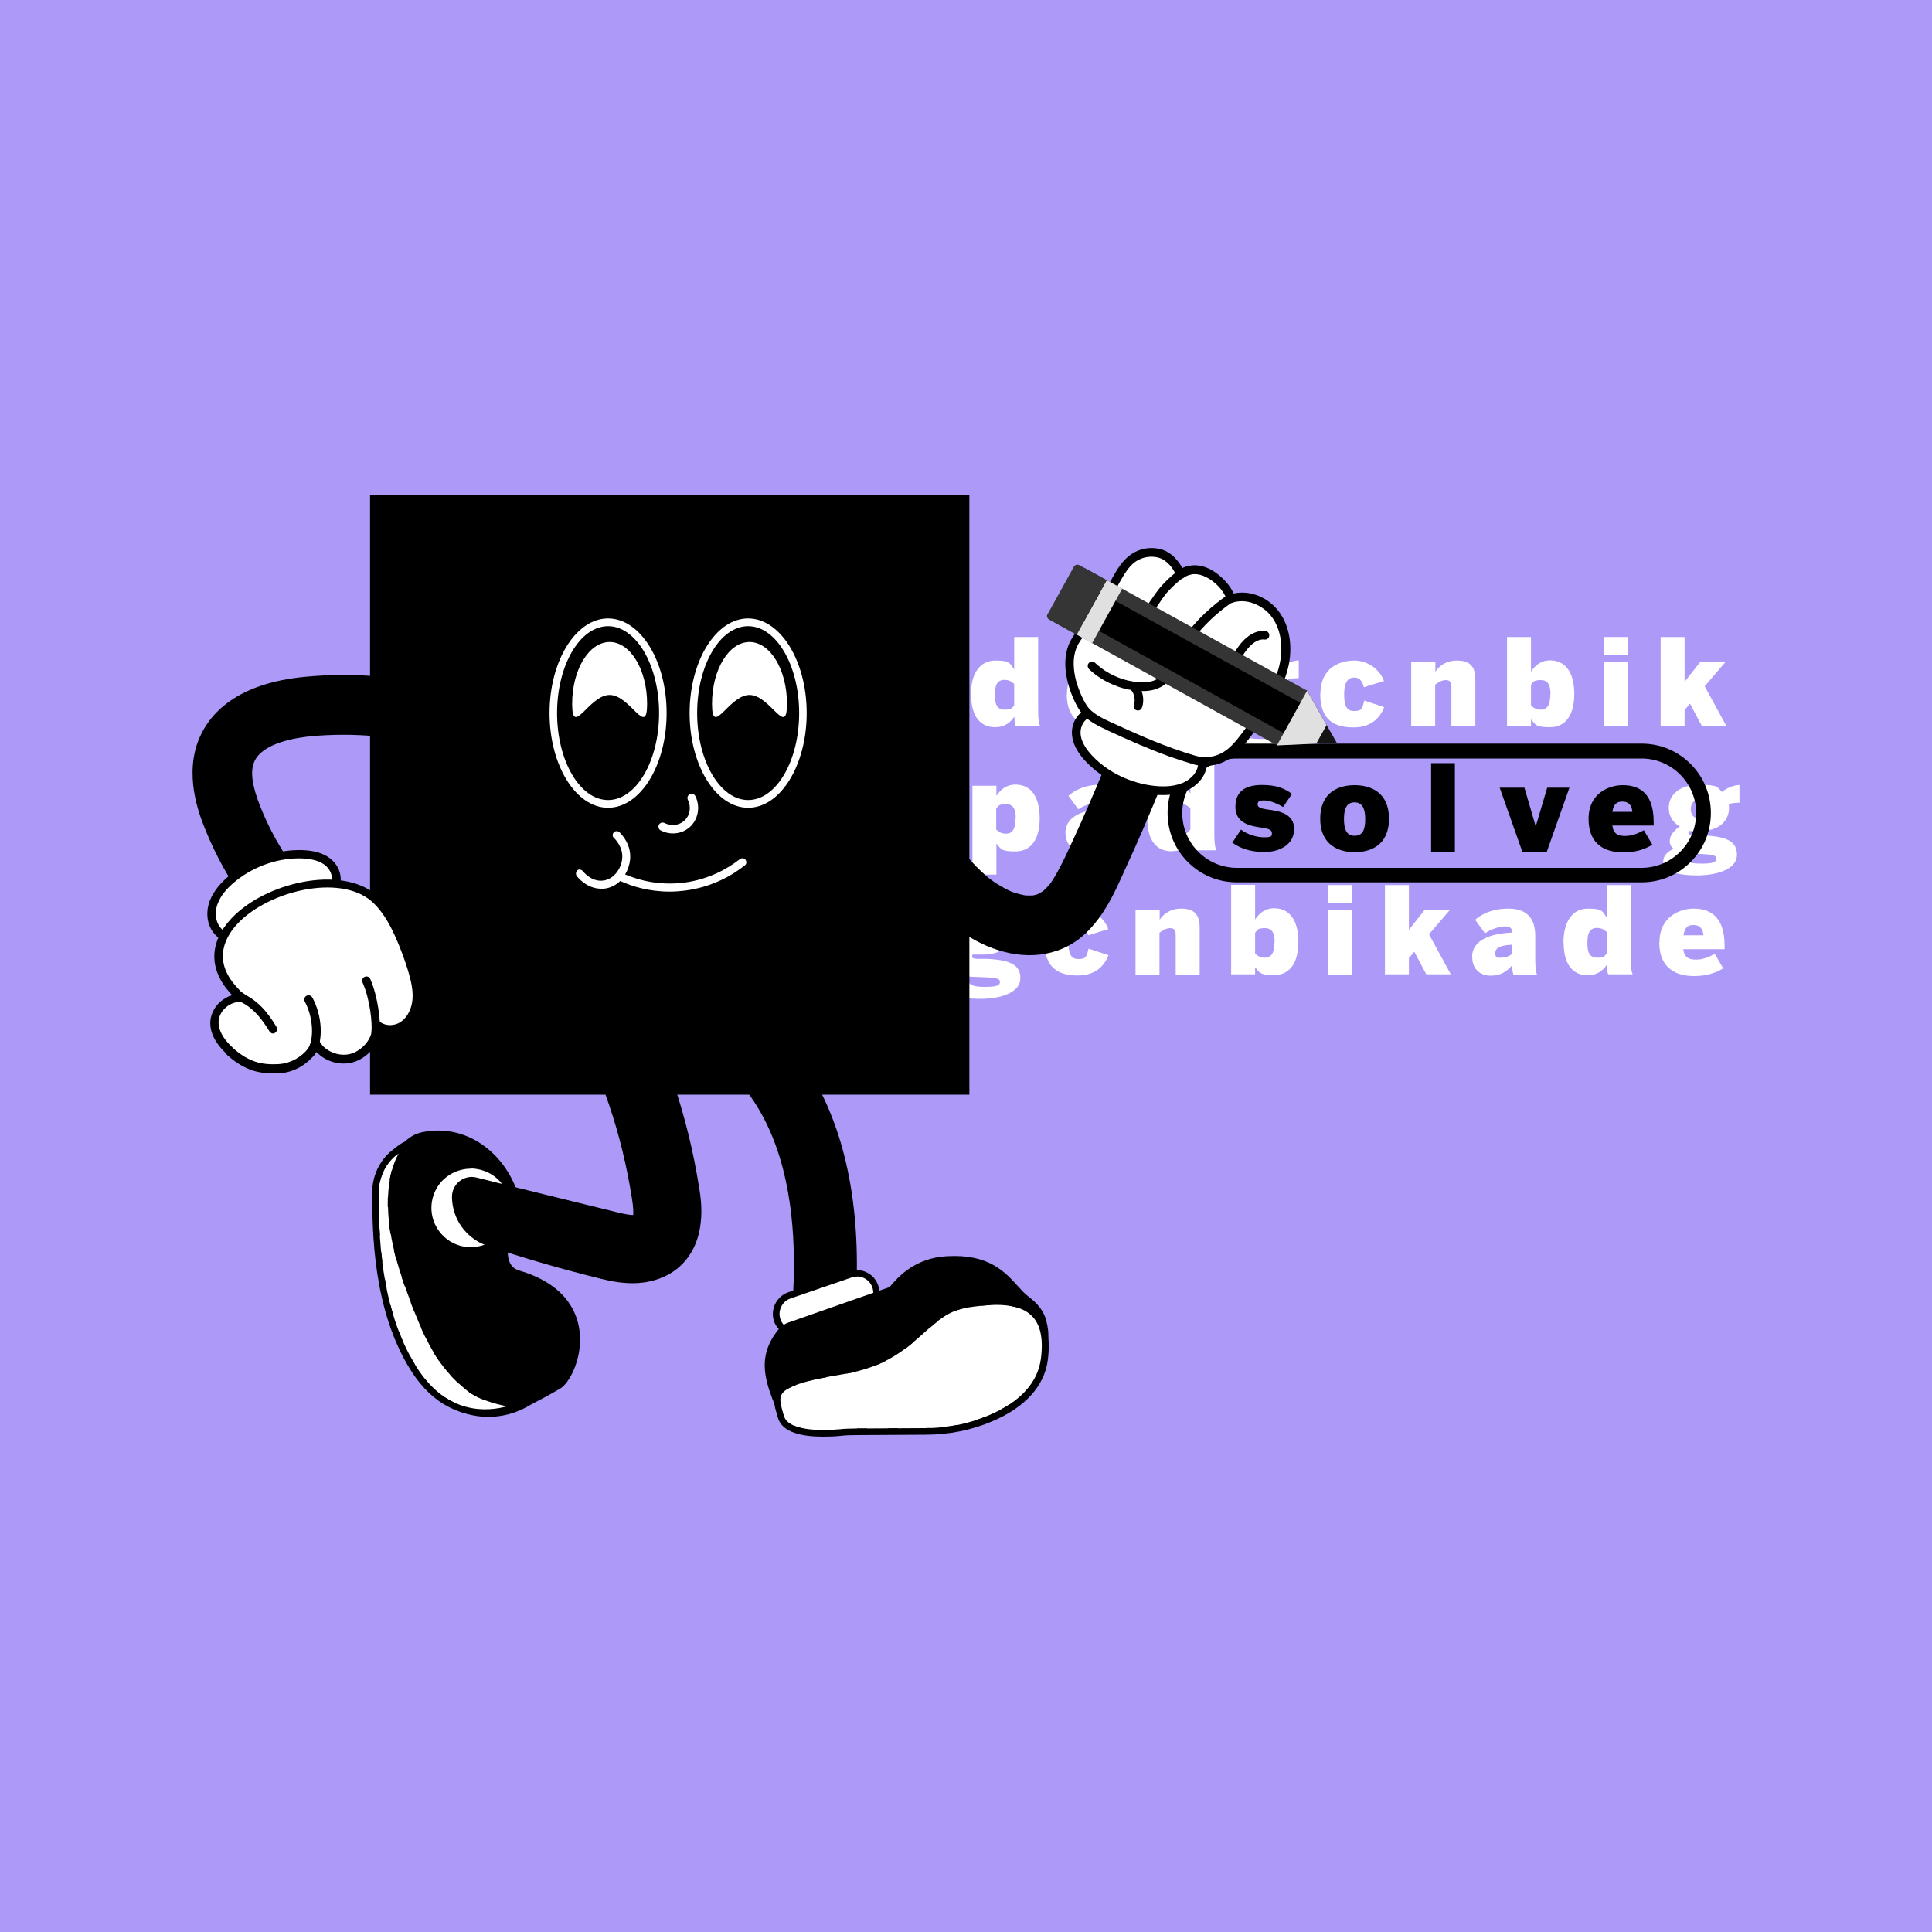 <?xml version="1.0" encoding="UTF-8"?>
<svg id="Layer_2" data-name="Layer 2" xmlns="http://www.w3.org/2000/svg" xmlns:xlink="http://www.w3.org/1999/xlink" viewBox="0 0 1000 1000">
  <defs>
    <style>
      .cls-1 {
        fill: none;
      }

      .cls-2 {
        fill: #e0e0e0;
      }

      .cls-3 {
        clip-path: url(#clippath-1);
      }

      .cls-4 {
        fill: #141414;
      }

      .cls-5 {
        fill: #fff;
      }

      .cls-6 {
        fill: #ad99f7;
      }

      .cls-7 {
        fill: #353535;
      }

      .cls-8 {
        clip-path: url(#clippath);
      }
    </style>
    <clipPath id="clippath">
      <path class="cls-1" d="M203.84,597s-.2.1-.3.2c-5.9,5-9.1,12.5-9.1,20.3,0,22.6.9,61.2,19.7,91,22.2,35.3,55,18.8,55,18.8,0,0-18.1-1.6-27.5-9.7-11.9-10.3-19.1-19.4-31.5-55.1-18-51.9,1-69.4,1-69.4,0,0,.1-.6-.4-.6s-2.5.9-6.9,4.6v-.1ZM215.54,707.5c-19.3-30.6-19.4-70.8-19.5-90.1,0-7.4,3.1-14.3,8.5-19l.3-.2c.5-.4.9-.7,1.3-1-4.7,8.7-10.5,28.6,2.4,65.8,12.1,34.7,19.3,44.9,31.9,55.8,6.1,5.3,15.5,7.9,21.9,9.1-3,.8-6.9,1.6-11.3,1.6-10.7,0-24.4-4.3-35.6-21.9l.1-.1Z"/>
    </clipPath>
    <clipPath id="clippath-1">
      <path class="cls-1" d="M500.34,675.2c-22.9,3.7-25.9,28.2-64.2,34.5s-35.3,11.4-31.9,23.6c2.7,9.8,22.6,8.9,30.4,8.2,2.7-.3,5.4-.4,8.1-.4l36-.2c11.7,0,23.4-2.3,34.1-6.9,12.5-5.4,25.5-14.7,27.6-30.3,3.2-23.9-9.1-29.9-24.9-29.9s-10.1.6-15.2,1.4h0ZM405.84,732.8l-.4-1.3c-1.2-4.4-2.1-7.6-.6-10,2.5-4,11.9-7,31.6-10.2,22.1-3.6,32.6-13.1,41.9-21.4,6.9-6.2,12.8-11.5,22.4-13.1,4.8-.7,10-1.4,15-1.4,7.2,0,14,1.3,18.3,5.6,4.6,4.4,6.2,12,4.8,22.4-1.6,12.4-10.6,22.1-26.6,29-10.3,4.4-21.5,6.7-33.5,6.8l-36,.2c-2.9,0-5.7.1-8.3.4-1.8.2-4.9.4-8.4.4-8.2,0-18.5-1.2-20.2-7.4Z"/>
    </clipPath>
  </defs>
  <rect class="cls-6" width="1000" height="1000"/>
  <g id="Layer_2-21" data-name="Layer 2-21">
    <g>
      <g>
        <path class="cls-5" d="M455.24,367c0-7.5,6.9-12.1,20.7-12.7v-.4c0-1.6-.8-2.8-3.7-2.8s-7.5,1.6-10.3,3.6l-5.1-7c3-2.7,8.3-5.8,17.3-5.8s13.8,4.6,13.8,14.1v12c0,4,.3,6.4.9,8.1h-12.2c-.4-1.4-.7-3-.7-4.9-2.7,3.4-6.2,5.4-11.1,5.4s-9.5-3-9.5-9.5l-.1-.1ZM475.94,365.4v-4.7c-6,.2-8.6,1.7-8.6,4.3s1.2,2.4,2.7,2.4c3,0,4.8-.9,5.8-1.9h0l.1-.1Z"/>
        <path class="cls-5" d="M502.54,359.6c0-11.5,5-17.7,12.6-17.7s7.5,1.3,9.8,4.6v-16.8h12.4v38.1c0,4,.3,6.4,1,8.1h-12.6c-.5-.7-.7-3.3-.7-5-2,3-5,5.5-9.9,5.5-7.6,0-12.5-5.4-12.5-16.9l-.1.1ZM524.94,364.8v-10.8c-1.7-1.5-3-2.1-5.1-2.1-3.7,0-4.9,2.8-4.9,7.6s.9,7.8,5.1,7.8,4-1.4,5-2.4h0l-.1-.1Z"/>
        <path class="cls-5" d="M552.24,359.3c0-13.4,10.8-17.4,17.6-17.4s16.1,2.4,16.1,19.1v1.9h-21.4c.6,4.4,3,5.4,6.7,5.4s7.4-1.7,9.6-3l4.4,7.5c-4.3,2.7-9.4,4-15,4-9.2,0-18.1-3.8-18.1-17.4h0l.1-.1ZM575.04,355.7c-.5-4-2.3-5.3-5.3-5.3s-4.4,1.4-5.1,5.3h10.4,0Z"/>
        <path class="cls-5" d="M603.44,351.3h-5.4v-8.9h5.4v-1.3c0-5.6,1.1-11.8,12.4-11.8s6.9.4,7.6.6v8.4c-.6-.2-2.2-.4-3.3-.4-2.2,0-4.4.1-4.4,3.7v.7h7.3v8.9h-7.3v24.6h-12.4v-24.6h0l.1.1Z"/>
        <path class="cls-5" d="M632.84,381.2c0-3.2,2.7-5.1,5.3-6.4-1.3-.9-2-2.3-2-3.9,0-3.1,2.4-5.7,5.2-7.6-3.8-2.2-5.7-5.7-5.7-9.6,0-6.6,5.3-12,15.7-12s9.4,1.4,11.9,3.7c2.4-2.1,6.2-3.5,9-3.6v9.2c-.9,0-2.8,0-5.5.6,0,.6.1,1.3.1,2.1,0,6.6-5,12-15.5,12s-3.5-.2-5-.4c-.3.5-.5.9-.5,1.3,0,1.2,1.4,1.3,3.3,1.3h4.1c12.9.5,17.7,3.3,17.7,10.1s-9,10.6-20.7,10.6-17.5-2.7-17.5-7.3h0l.1-.1ZM660.24,380.1c0-1.6-.4-2.3-8.8-2.6l-4.7-.2c-.8,0-1.6,0-2.3-.2-.3.7-.4,1.3-.4,1.8,0,2.6,2.3,3.6,8.4,3.6s7.8-.7,7.8-2.5h0v.1ZM655.84,354.3c0-2.7-1.4-4.9-4.4-4.9s-4.4,2.2-4.4,4.9,1.4,4.9,4.4,4.9,4.4-2.2,4.4-4.9Z"/>
        <path class="cls-5" d="M860.94,445.7c0-3.2,2.7-5.1,5.3-6.4-1.3-.9-2-2.3-2-3.9,0-3.1,2.4-5.7,5.2-7.6-3.8-2.2-5.7-5.7-5.7-9.6,0-6.6,5.3-12,15.7-12s9.4,1.4,11.9,3.7c2.4-2.1,6.2-3.5,9-3.6v9.2c-.9,0-2.8,0-5.5.6,0,.6.1,1.3.1,2.1,0,6.6-5,12-15.5,12s-3.5-.2-5-.4c-.3.5-.5.9-.5,1.3,0,1.2,1.4,1.3,3.3,1.3h4.1c12.9.5,17.7,3.3,17.7,10.1s-9,10.6-20.7,10.6-17.5-2.7-17.5-7.3h0l.1-.1ZM888.34,444.6c0-1.6-.4-2.3-8.8-2.6l-4.7-.2c-.8,0-1.6,0-2.3-.2-.3.7-.4,1.3-.4,1.8,0,2.6,2.3,3.6,8.4,3.6s7.8-.7,7.8-2.5h0v.1ZM883.94,418.8c0-2.7-1.4-4.9-4.4-4.9s-4.4,2.2-4.4,4.9,1.4,4.9,4.4,4.9,4.4-2.2,4.4-4.9Z"/>
        <path class="cls-5" d="M683.44,359.3c0-14,10.3-17.4,17.6-17.4s13.4,5,15.3,10.6l-10.4,3.2c-1.1-4.1-2.7-5-5.1-5-3.7,0-5.1,3.4-5.1,8.6s.9,8.7,5,8.7,4.3-1,5.4-5.4l10.3,3.4c-1.9,5-6.2,10.5-15.9,10.5s-17.2-3.6-17.2-17.4h0l.1.2Z"/>
        <path class="cls-5" d="M730.54,342.5h12.4v5.2c1.4-2.3,4.9-5.8,11.1-5.8s9.6,2.5,9.6,9.7v24.4h-12.4v-20.4c0-2.3-.7-3.6-2.8-3.6s-3.9,1.1-5.6,2.4v21.6h-12.4v-33.5h.1Z"/>
        <path class="cls-5" d="M792.44,372.4v3.6h-12.4v-46.3h12.4v17.9c2-3,5-5.8,9.9-5.8,7.6,0,12.5,5.8,12.5,17.4s-5,17.2-12.6,17.2-7.5-1.4-9.8-4.1h0v.1ZM802.54,359.3c0-4.1-.9-7.3-5.1-7.3s-4,1.4-5,2.4v10.8c1.7,1.5,3,2.1,5.1,2.1,3.7,0,4.9-3.2,4.9-8h.1Z"/>
        <path class="cls-5" d="M830.14,329.7h12.4v9.5h-12.4v-9.5ZM830.14,342.5h12.4v33.5h-12.4v-33.5Z"/>
        <path class="cls-5" d="M859.54,329.7h12.4v23.2l8.2-10.4h13.1l-10.9,12.7,11.3,20.7h-12.7l-6.2-11.7-2.8,3.3v8.4h-12.4v-46.2h0Z"/>
        <g>
          <path class="cls-5" d="M460.74,479.8h-5.4v-8.9h5.4v-1.3c0-5.6,1.1-11.8,12.4-11.8s6.9.4,7.6.6v8.4c-.6-.2-2.2-.4-3.2-.4-2.2,0-4.4.1-4.4,3.7v.7h7.3v8.9h-7.3v24.6h-12.4v-24.6h0v.1Z"/>
          <path class="cls-5" d="M490.14,509.6c0-3.2,2.7-5.1,5.3-6.4-1.3-.9-2-2.3-2-3.9,0-3.1,2.4-5.7,5.2-7.6-3.8-2.2-5.7-5.7-5.7-9.6,0-6.6,5.3-12,15.7-12s9.4,1.4,11.9,3.7c2.4-2.1,6.2-3.5,9-3.6v9.2c-.9,0-2.8,0-5.5.6,0,.6.1,1.3.1,2.1,0,6.6-5,12-15.5,12s-3.5-.2-5-.4c-.3.5-.5.9-.5,1.3,0,1.2,1.4,1.3,3.2,1.3h4.1c12.9.5,17.7,3.3,17.7,10.1s-9,10.6-20.7,10.6-17.5-2.7-17.5-7.3h0l.2-.1ZM517.54,508.4c0-1.6-.4-2.3-8.8-2.6l-4.7-.2c-.8,0-1.6,0-2.3-.2-.3.7-.4,1.3-.4,1.8,0,2.6,2.3,3.6,8.4,3.6s7.8-.7,7.8-2.5h0v.1ZM513.14,482.7c0-2.7-1.4-4.9-4.4-4.9s-4.4,2.2-4.4,4.9,1.4,4.9,4.4,4.9,4.4-2.2,4.4-4.9Z"/>
          <path class="cls-5" d="M540.74,487.7c0-14,10.3-17.4,17.6-17.4s13.4,5,15.3,10.6l-10.4,3.2c-1.1-4.1-2.7-5-5.1-5-3.7,0-5.1,3.4-5.1,8.6s.9,8.7,5,8.7,4.3-1,5.4-5.4l10.3,3.4c-1.9,5-6.2,10.5-15.9,10.5s-17.2-3.6-17.2-17.4h0l.1.2Z"/>
          <path class="cls-5" d="M587.84,470.9h12.4v5.2c1.4-2.3,4.9-5.8,11.1-5.8s9.6,2.5,9.6,9.7v24.4h-12.4v-20.4c0-2.3-.7-3.6-2.8-3.6s-3.9,1.1-5.6,2.4v21.6h-12.4v-33.5h.1Z"/>
          <path class="cls-5" d="M649.64,500.7v3.6h-12.4v-46.3h12.4v17.9c2-3,5-5.8,9.9-5.8,7.6,0,12.5,5.8,12.5,17.4s-5,17.2-12.6,17.2-7.5-1.4-9.8-4.1h0v.1ZM659.74,487.7c0-4.1-.9-7.3-5.1-7.3s-4,1.4-5,2.4v10.8c1.7,1.5,3,2.1,5.1,2.1,3.7,0,4.9-3.2,4.9-8h.1Z"/>
          <path class="cls-5" d="M687.44,458.1h12.4v9.5h-12.4v-9.5ZM687.44,470.9h12.4v33.5h-12.4v-33.5Z"/>
          <path class="cls-5" d="M716.84,458.1h12.4v23.2l8.2-10.4h13.1l-10.9,12.7,11.3,20.7h-12.7l-6.2-11.7-2.8,3.3v8.4h-12.4v-46.3h0v.1Z"/>
          <path class="cls-5" d="M761.94,495.4c0-7.5,6.9-12.1,20.7-12.7v-.4c0-1.6-.8-2.8-3.7-2.8s-7.5,1.6-10.3,3.6l-5.1-7c3-2.7,8.3-5.8,17.3-5.8s13.8,4.6,13.8,14.1v12c0,4,.3,6.4.9,8.1h-12.2c-.4-1.4-.7-3-.7-4.9-2.7,3.4-6.2,5.4-11.1,5.4s-9.5-3-9.5-9.5h0l-.1-.1ZM782.54,493.7v-4.7c-6,.2-8.6,1.7-8.6,4.3s1.2,2.4,2.7,2.4c3,0,4.8-.9,5.8-1.9h0l.1-.1Z"/>
          <path class="cls-5" d="M809.24,488c0-11.5,5-17.7,12.6-17.7s7.5,1.3,9.8,4.6v-16.8h12.4v38.1c0,4,.3,6.4,1,8.1h-12.6c-.5-.7-.7-3.3-.7-5-2,3-5,5.5-9.9,5.5-7.6,0-12.5-5.4-12.5-16.9h0l-.1.1ZM831.64,493.2v-10.8c-1.7-1.5-3-2.1-5.1-2.1-3.7,0-4.9,2.8-4.9,7.6s.9,7.8,5.1,7.8,4-1.4,5-2.4h0l-.1-.1Z"/>
          <path class="cls-5" d="M858.94,487.7c0-13.4,10.8-17.4,17.6-17.4s16.1,2.4,16.1,19.1v1.9h-21.4c.6,4.4,3,5.4,6.7,5.4s7.4-1.7,9.6-3l4.4,7.5c-4.3,2.7-9.4,4-15,4-9.2,0-18.1-3.8-18.1-17.4h0l.1-.1ZM881.74,484.1c-.5-4-2.3-5.3-5.3-5.3s-4.4,1.4-5.1,5.3h10.4,0Z"/>
        </g>
        <path class="cls-5" d="M551.44,431.2c0-7.5,6.9-12.1,20.7-12.7v-.4c0-1.6-.8-2.8-3.7-2.8s-7.5,1.6-10.3,3.6l-5.1-7c3-2.7,8.3-5.8,17.3-5.8s13.8,4.6,13.8,14.1v12c0,4,.3,6.4.9,8.1h-12.2c-.4-1.4-.7-3-.7-4.9-2.7,3.4-6.2,5.4-11.1,5.4s-9.5-3-9.5-9.5l-.1-.1ZM572.14,429.5v-4.7c-6,.2-8.6,1.7-8.6,4.3s1.2,2.4,2.7,2.4c3,0,4.8-.9,5.8-1.9h0l.1-.1Z"/>
        <path class="cls-5" d="M593.74,423.8c0-11.5,5-17.7,12.6-17.7s7.5,1.3,9.8,4.6v-16.8h12.4v38.1c0,4,.3,6.4,1,8.1h-12.6c-.5-.7-.7-3.3-.7-5-2,3-5,5.5-9.9,5.5-7.6,0-12.5-5.4-12.5-16.9l-.1.1ZM616.14,429.1v-10.8c-1.7-1.5-3-2.1-5.1-2.1-3.7,0-4.9,2.8-4.9,7.6s.9,7.8,5.1,7.8,4-1.4,5-2.4h0l-.1-.1Z"/>
        <path class="cls-5" d="M455.34,393.9h12.4v23.2l8.2-10.4h13.1l-10.9,12.7,11.3,20.7h-12.7l-6.2-11.7-2.8,3.3v8.4h-12.4v-46.3h0v.1Z"/>
        <path class="cls-5" d="M503.34,406.7h12.4v5.2c2-3,5-5.8,9.9-5.8,7.6,0,12.5,5.8,12.5,17.4s-5,17.2-12.6,17.2-7.5-1.4-9.8-4.1v16.1h-12.4v-46h0ZM525.74,423.5c0-4.1-.9-7.3-5.1-7.3s-4,1.4-5,2.4v10.8c1.7,1.5,3,2.1,5.1,2.1,3.7,0,4.9-3.2,4.9-8h.1Z"/>
        <path d="M849.64,456.7h-209.4c-9.6,0-18.6-3.7-25.4-10.5-6.8-6.8-10.5-15.8-10.5-25.4s3.7-18.6,10.5-25.4,15.8-10.5,25.4-10.5h209.4c9.6,0,18.6,3.7,25.4,10.5,6.8,6.8,10.5,15.8,10.5,25.4s-3.7,18.6-10.5,25.4-15.8,10.5-25.4,10.5h0ZM640.24,392.6c-15.6,0-28.3,12.7-28.3,28.3s12.7,28.3,28.3,28.3h209.4c15.6,0,28.3-12.7,28.3-28.3s-12.7-28.3-28.3-28.3h-209.4,0Z"/>
        <path d="M637.74,436.3l4.6-6.9c3.1,2.5,8.2,4,12,4s4-.6,4-2.2-1.6-2.3-5.2-2.8c-5.7-.8-13.7-2.1-13.7-10.8s6.1-11.3,13.7-11.3,11.5,1.7,15.6,4.6l-4.6,6.8c-3.6-2.1-7.2-3.4-9.8-3.4s-3.4.6-3.4,2.1,1.7,2.1,5.1,2.6c5.7.7,13.8,2,13.8,10.1s-7.6,11.9-15.3,11.9-12.9-2.1-16.6-4.8h0l-.2.1Z"/>
        <path d="M683.34,423.8c0-13.9,9.7-17.4,17.8-17.4s17.8,3.5,17.8,17.4-9.8,17.3-17.8,17.3-17.8-3.6-17.8-17.3ZM706.64,423.9c0-4.9-1.3-8.6-5.5-8.6s-5.5,3.4-5.5,8.6,1.2,8.7,5.5,8.7,5.5-3.4,5.5-8.7Z"/>
        <path d="M740.74,395h12.3v46.1h-12.3v-46.1Z"/>
        <path d="M776.34,407.7h12.7l5.8,19.9h.1l5.9-19.9h11.5l-11.8,33.4h-12.5l-11.8-33.4h.1Z"/>
        <path d="M822.24,423.8c0-13.4,10.8-17.4,17.6-17.4s16.1,2.4,16.1,19v1.9h-21.4c.6,4.4,3,5.4,6.7,5.4s7.4-1.7,9.6-3l4.4,7.5c-4.2,2.7-9.4,4-15,4-9.1,0-18-3.8-18-17.3h0v-.1ZM844.94,420.2c-.5-4-2.3-5.3-5.3-5.3s-4.4,1.4-5.1,5.3h10.4,0Z"/>
      </g>
      <g>
        <g>
          <path d="M201.94,628.6c-3.4-16.6.7-39.3,16.7-42.6h0c24.1-5,45.9,12.8,51,37.8,0,0-14.7,29.8-1,33.8,46,13.5,31,55.5,21.2,61.2-11,6.4-11.7,6.2-16.6,9.1h0c-2.4,1.4-5,2.5-7.6,3.4-25.7,8.4-52.6-9.8-55.8-36.9l-8-65.8h.1Z"/>
          <g>
            <path class="cls-5" d="M211.14,593.1s-19,17.5-1,69.4c12.4,35.7,19.5,44.8,31.5,55.1,9.4,8.1,27.5,9.7,27.5,9.7,0,0-32.8,16.4-55-18.8-18.8-29.8-19.7-68.3-19.7-91,0-7.8,3.2-15.2,9.1-20.3,0,0,.1-.1.3-.2,8.1-6.8,7.4-3.9,7.4-3.9h-.1Z"/>
            <path d="M251.14,732.7c-11.7,0-26.6-4.5-38.5-23.4-19.8-31.4-19.9-72.2-20-91.9,0-8.4,3.5-16.2,9.7-21.5l.3-.2c6-5,7.8-5.5,9.2-4.6.9.6,1.1,1.6.9,2.4v.5c-.1,0-.5.3-.5.3-.3.3-17.8,17.7-.5,67.6,12.4,35.6,19.2,44.3,31,54.4,8.9,7.7,26.4,9.3,26.6,9.3l5.9.5-5.3,2.7s-8.1,3.9-18.8,3.9h0ZM206.14,597.2c-.4.3-.8.7-1.3,1l-.3.2c-5.4,4.7-8.5,11.6-8.5,19,0,19.3.2,59.5,19.5,90.1,15.7,25,36.7,23.2,46.9,20.4-6.3-1.2-15.8-3.8-21.9-9.1-12.7-10.9-19.9-21.1-31.9-55.8-12.9-37.2-7.1-57.1-2.4-65.8h-.1Z"/>
            <g class="cls-8">
              <g>
                <rect x="175.78" y="589.82" width="79.3" height="5" transform="translate(-77.42 34.21) rotate(-7.7)"/>
                <rect x="172.06" y="604.4" width="79.3" height="5" transform="translate(-79.41 33.84) rotate(-7.7)"/>
                <rect x="168.34" y="618.86" width="79.3" height="5" transform="translate(-81.38 33.47) rotate(-7.7)"/>
                <rect x="164.51" y="633.34" width="79.3" height="5" transform="translate(-83.35 33.09) rotate(-7.7)"/>
                <rect x="160.89" y="647.8" width="79.3" height="5" transform="translate(-85.32 32.73) rotate(-7.7)"/>
                <rect x="156.97" y="662.4" width="79.3" height="5" transform="translate(-87.31 32.34) rotate(-7.7)"/>
                <rect x="153.24" y="676.86" width="79.3" height="5" transform="translate(-89.29 31.97) rotate(-7.7)"/>
                <rect x="149.62" y="691.33" width="79.3" height="5" transform="translate(-91.26 31.62) rotate(-7.7)"/>
                <rect x="174.89" y="701.05" width="79.3" height="5" transform="translate(-92.33 35.09) rotate(-7.7)"/>
                <rect x="200.16" y="710.77" width="79.3" height="5" transform="translate(-93.41 38.56) rotate(-7.7)"/>
                <rect x="218.43" y="718.36" width="79.3" height="5" transform="translate(-94.26 41.08) rotate(-7.7)"/>
              </g>
            </g>
          </g>
          <g>
            <circle class="cls-5" cx="243.64" cy="625.2" r="22" transform="translate(-412.52 765.55) rotate(-80.78)"/>
            <path d="M243.64,648.9c-2,0-4-.3-5.9-.8-12.6-3.3-20.2-16.2-17-28.9,1.6-6.1,5.5-11.3,10.9-14.5s11.8-4.1,17.9-2.5c6.1,1.6,11.3,5.5,14.5,10.9,3.2,5.4,4.1,11.8,2.5,17.9h0c-2.8,10.7-12.4,17.7-22.9,17.7h0v.2ZM243.64,604.9c-3.6,0-7.1,1-10.3,2.8-4.7,2.7-8,7.1-9.4,12.4-2.8,10.8,3.7,21.9,14.6,24.8,10.8,2.8,21.9-3.7,24.8-14.6,1.4-5.3.6-10.7-2.1-15.4s-7.1-8-12.4-9.4c-1.7-.4-3.4-.7-5.1-.7h0l-.1.1Z"/>
          </g>
          <path d="M233.94,619.8c.2,11.3,7.4,21.2,18,24.9,19.5,6.7,39.7,12.4,59.5,17.3,3.1.7,9.1,2.2,16.1,2.2s16.7-1.9,24.1-8.5c14.6-13.1,11.4-33.8,10.3-40.6-6-37.8-17.3-71.2-36.7-108.4-4.7-9-16-12.2-24.8-6.9-8.1,4.9-10.5,15.5-6.1,23.8,17.6,33.9,27.4,62.9,32.8,97,.7,4.4.7,6.9.6,8.3h0c-1.3,0-3.7-.3-7.8-1.3-18.9-4.7-54.1-13.2-73.2-18.1-6.6-1.7-12.9,3.4-12.8,10.1h0v.2Z"/>
          <rect x="191.54" y="256.4" width="310.2" height="310.2"/>
          <path d="M407.74,704.1c-.5-2.8-.3-4.6.3-8.7,6.8-50.2,7.4-137.7-65.1-160.5-8.6-2.7-13.4-11.9-10.7-20.5,2.7-8.6,11.9-13.4,20.5-10.7,69.5,21.9,101.5,93.4,87.6,196.1-.1.8-.2,1.5-.3,1.9-.3,7.5-5.7,14-13.3,15.4-4.6.9-9.2-.3-12.7-2.9-3.2-2.4-5.6-5.9-6.3-10.1Z"/>
          <g>
            <path d="M601.44,405.7c-5.9,14.6-12.1,29.1-18.7,43.4-3.1,6.8-6.1,13.8-10,20.2-4.8,8-11.3,15.8-19.7,20.2-15.2,8.1-32.9,5.4-47.7-2.5-15-8-26.8-20.7-36.1-34.6-9.6-14.2-16.4-30.1-23-45.9-1.1-1.7-1.7-3.6-1.8-5.6-.4-2-.4-3.9.2-5.8,1-3.7,3.8-7.7,7.2-9.5,3.5-1.8,7.6-2.7,11.5-1.6,3.7,1.1,8,3.5,9.5,7.2,7.5,18,15.4,36.2,27.3,51.8-.9-1.1-1.7-2.2-2.5-3.3,4.9,6.3,10.5,12.1,16.8,16.9-1.1-.8-2.2-1.7-3.3-2.5,4.6,3.4,9.4,6.3,14.7,8.4-1.2-.5-2.5-1-3.7-1.5,3.4,1.3,6.9,2.3,10.6,2.8-1.3-.1-2.6-.3-3.9-.5,2.7.3,5.3.3,8,0-1.3.2-2.6.3-3.9.5,2.1-.3,4.2-.9,6.2-1.7-1.2.5-2.4,1-3.7,1.5,2.1-.9,4.1-2.1,6-3.4-1.1.9-2.2,1.7-3.3,2.5,2.7-2.1,5-4.6,7.1-7.4-.8,1.1-1.7,2.2-2.5,3.3,3.5-4.8,6.2-10.1,8.8-15.5,2.7-5.8,5.4-11.6,8-17.4,5.2-11.7,10.2-23.4,15-35.3,1.4-3.4,6-6.4,9.4-7.3,3.6-1,8.3-.6,11.5,1.4,3.4,2.1,6.4,5.4,7.3,9.4.2,1.3.3,2.6.5,3.9,0,2.7-.6,5.3-2,7.6h0l.2.3Z"/>
            <g>
              <path class="cls-5" d="M622.44,395.6c-.3,5-4.2,9.3-9.1,11.5s-10.4,2.4-15.8,1.9c-12.8-1.3-25-7.1-33.5-16-3.2-3.3-6-7.2-6.7-11.6s.9-9.3,5-11.7c3.6-2.1,8.2-1.9,12.4-1.3,14.1,2,27.8,6.8,39.7,14.1,4.2,2.6,8.7,6.3,8.2,11v2.1h-.2Z"/>
              <path d="M562.34,394.5c-4.2-4.4-6.6-8.5-7.3-12.8-1-5.7,1.5-11.3,6.1-14,4.2-2.4,9.4-2.1,13.8-1.5,14.4,2,28.4,7,40.6,14.4,6.6,4,9.7,8.5,9.2,13.1,0,.4-.1.7-.3,1,.1.3.2.7.2,1.1-.3,5.5-4.4,10.7-10.4,13.4-4.6,2.1-10.3,2.7-16.9,2.1-4.7-.5-9.4-1.6-13.8-3.2-8-2.9-15.4-7.6-21.1-13.5h0l-.1-.1ZM620.34,393.2c.3-2.8-2.1-5.8-7.1-8.8-11.6-7.1-25.1-11.9-38.9-13.8-3.7-.5-7.9-.8-11,1-3,1.7-4.6,5.6-3.9,9.4.6,3.3,2.6,6.7,6.1,10.4,8.2,8.5,19.9,14.1,32.2,15.4,5.9.6,10.8,0,14.7-1.7,4.5-2,7.5-5.8,7.7-9.6,0-.4.1-.8.3-1.1-.1-.4-.2-.8-.2-1.2h.1Z"/>
            </g>
            <g>
              <path class="cls-5" d="M618.24,393.3c5.3,1.5,11.2.8,16-2,3.9-2.3,7-5.9,9.8-9.5,3.6-4.7,7.1-9.5,10.3-14.6,4.7-7.4,8.9-15.3,10.6-23.9,1.7-8.6.6-18.1-4.6-25.2-5.2-7.1-14.9-11.1-23.2-8.2-1-3.4-3.8-7.6-8.2-10.9-5.4-4.1-12-6-17.9-1.6-1.8-4.6-5.6-9.3-10.2-10.7-4.7-1.5-10-.7-14,2-4.2,2.8-6.8,7.3-9.3,11.7-4.5,8-7,14.1-4.7,23-6.7-2.6-13.3,2.8-16.7,9.1s-3.1,13.9-1.2,20.8c1.2,4.4,4.2,12,7.3,15.2,3.3,3.4,7.7,5.5,12,7.4,14.5,6.7,28.8,13,44.1,17.4h-.1Z"/>
              <path d="M573.24,378c-4.2-2-9-4.1-12.6-8-3.6-3.8-6.7-11.9-7.8-16.2-1.6-6-2.7-14.8,1.4-22.4,3.2-5.9,9.2-11.2,15.8-10.9-1.2-8.2,1.7-14.3,5.6-21.2,2.8-5.1,5.6-9.5,10-12.5,4.6-3.1,10.6-4,15.9-2.3,4.8,1.5,8.4,5.7,10.5,9.6,5.6-2.8,12.1-1.7,18.3,3.1,3.6,2.8,6.6,6.4,8.2,10,8.4-1.9,18,1.9,23.6,9.6,5.1,7,6.9,16.8,5,26.9-1.9,9.6-6.8,18.2-10.9,24.7-3.2,5.1-6.7,10-10.4,14.8-2.7,3.5-6,7.5-10.4,10.1-5.3,3.1-11.9,4-17.7,2.3-4.4-1.3-8.7-2.7-12.9-4.2-10.7-3.9-21.1-8.5-31.5-13.3h0l-.1-.1ZM637.84,312c-.6.2-1.2.1-1.7-.1-.6-.3-1-.8-1.1-1.3-.8-2.6-3.1-6.6-7.4-9.8-3.2-2.4-9.4-5.9-15.2-1.6-.6.4-1.3.6-2,.3-.7-.2-1.2-.7-1.5-1.3-1.4-3.7-4.7-8.1-8.8-9.4-4-1.3-8.6-.6-12.1,1.7-3.6,2.4-6,6.4-8.6,11-4.7,8.3-6.5,13.6-4.5,21.4.2.8,0,1.7-.7,2.2s-1.4.7-2.3.4c-5.5-2.1-11,2.7-13.9,8-3.4,6.3-2.4,13.9-1,19.1,1.1,4,4,11.3,6.8,14.3,3,3.1,7.2,5.1,11.3,7,14.4,6.6,28.5,12.9,43.7,17.3,4.7,1.4,10,.7,14.2-1.8,3.7-2.2,6.7-5.8,9.1-9,3.6-4.6,7-9.5,10.1-14.4,3.9-6.1,8.6-14.3,10.3-23.2,1.7-8.8.2-17.4-4.2-23.4-2.4-3.3-5.8-5.7-9.5-7.1s-7.7-1.5-11.1-.3h.1Z"/>
            </g>
            <path d="M578.04,355.2c3.6,1.3,7.3,2.1,11.1,2.4,4,.3,7.3-.1,10.1-1.3,3.7-1.4,6.6-4.2,7.8-7.5,1.4-3.9.6-8.8-2.3-12.7-2.7-3.6-6.5-5.9-9.5-7.5-7.4-3.8-18.9-7.2-27.5-7.8-1.2-.1-2.3.8-2.4,2s.9,2.3,2,2.4c8,.6,18.9,3.7,25.8,7.4,3.8,2,6.3,3.9,8,6.2,2,2.7,2.6,5.9,1.7,8.4-.8,2.1-2.7,3.9-5.2,4.9-2.2.9-4.8,1.2-8.1,1-8.4-.6-16.6-4.2-22.7-10-.9-.9-2.3-.8-3.2,0-.9.9-.8,2.3,0,3.2,4.1,3.9,9,6.9,14.4,8.8v.1Z"/>
            <path d="M590.14,329.8c.3,0,.5.1.8.1,1.2,0,2.2-1,2.2-2.3-.1-5.1,2.8-9.5,6-14.1l.3-.4c3.1-4.7,4.2-6.3,8.2-10.1,2.8-2.7,6.6-5.5,7.8-5.6,1.2.1,2.3-.8,2.4-2s-.8-2.3-2-2.4c-3.7-.4-10,5.6-11.3,6.8-4.3,4.2-5.6,6.1-8.8,10.8l-.3.4c-3.4,5-6.9,10.2-6.7,16.7,0,1,.6,1.7,1.5,2.1h-.1Z"/>
            <path d="M603.34,340.1h0c3.6,1.1,6-.5,8.1-2.1,2-1.6,3.4-3.5,4.8-5.4l.5-.7c6.1-8.2,13.5-15.2,22.1-20.9,1-.7,1.3-2.1.6-3.1s-2.1-1.3-3.1-.6c-9,6-16.8,13.4-23.2,22l-.5.7c-1.3,1.7-2.5,3.4-4,4.6-1.9,1.5-2.7,1.8-4,1.4-1.2-.4-2.4.3-2.8,1.4-.4,1.1.3,2.4,1.4,2.8h0v.1l.1-.2Z"/>
            <path d="M618.24,350.6s.3,0,.4.1c7.2,2.4,16.7-.8,21.6-7.3.8-1,1.5-2.1,2.3-3.2,1.4-2,2.7-4,4.3-5.6,2.4-2.6,5.3-3.9,7.6-3.6,1.2.2,2.4-.7,2.5-1.9.2-1.2-.7-2.4-1.9-2.5-3.8-.5-7.9,1.3-11.4,4.9-1.9,1.9-3.3,4.1-4.7,6.2-.7,1-1.4,2-2.1,3-3.7,5-11.2,7.6-16.6,5.8-2.5-.8-4.6-2.7-5.5-5s-.8-4.8.5-7.4c.6-1.1.1-2.4-1-3s-2.4-.1-3,1c-1.9,3.7-2.1,7.6-.6,11.1,1.4,3.4,4.3,6.1,7.9,7.4h-.3Z"/>
            <path d="M588.24,367.6c1.1.4,2.4-.1,2.8-1.3,1.5-3.7.5-9.3-2.2-12.1-.9-.9-2.3-.9-3.2,0s-.9,2.3,0,3.2c1.5,1.6,2.1,5.3,1.3,7.3-.5,1.1,0,2.4,1.2,2.9h.1Z"/>
          </g>
          <g>
            <path d="M143.84,487.2l22.2-21.6c-13.5-13.8-24.4-30.6-31.5-48.6-4.1-10.4-5.1-17.8-2.9-22.8,4.2-9.7,21.8-12.4,29.2-13.1,22.5-2.1,45,0,66.7,6.2l8.5-29.8c-25.4-7.2-51.7-9.7-78-7.2-35.4,3.3-49.4,19-54.8,31.6-8.2,19.1-.1,39.6,2.6,46.4,8.6,21.8,21.8,42.1,38.1,58.9h-.1Z"/>
            <g>
              <g>
                <path class="cls-5" d="M110.74,466.9c1.9-5,5.8-9.1,10-12.5,10.1-8.1,23-12.5,35.4-12.2,4.7.1,9.4,1,13,3.6s5.9,7.4,4.7,11.9c-1.1,4-4.6,7.1-8,9.7-11.5,8.6-24.8,14.8-38.5,17.9-4.6,1.1-9.5,1.2-13.3-2-4.8-4.1-5.6-10.7-3.3-16.4h0Z"/>
                <path d="M112.64,485c-5.2-4.4-6.7-11.8-4-18.9,1.9-4.7,5.4-9.2,10.7-13.4,10.5-8.4,23.9-13,36.9-12.7,6.1.2,10.7,1.5,14.2,4,4.7,3.4,6.9,9.1,5.5,14.3-1.3,4.7-5.2,8.1-8.8,10.8-11.7,8.7-25.3,15.1-39.3,18.3-4.4,1-8.1,1-11.2-.1-1.5-.5-2.8-1.3-4-2.3h0ZM156.04,444.3c-11.9-.3-24.3,3.9-34,11.7-4.6,3.7-7.8,7.6-9.3,11.6-2.1,5.3-1,10.8,2.7,13.9,2.6,2.2,6.3,2.7,11.4,1.6,13.4-3.1,26.4-9.2,37.6-17.6,3-2.3,6.3-5,7.2-8.5.9-3.3-.7-7.3-3.8-9.5-1-.7-2.2-1.3-3.5-1.8-2.3-.8-5-1.3-8.3-1.4h0Z"/>
              </g>
              <g>
                <path class="cls-5" d="M125.64,516.7c-7.4-1.1-14.8,5.6-14.7,13,.1,5.2,3.4,9.9,7.2,13.5,4.1,4.1,9.1,7.4,14.7,9,3.6,1,7.3,1.1,11,1,8.3-.3,16-5.4,19.8-12.8,3.8,6.3,12.4,9.3,19.4,6.8s12.7-9.8,11.6-17.1c3.7,3.7,10.2,3.5,14.4.4s6.4-8.4,6.7-13.6c.3-5.2-1-10.4-2.5-15.4-1.7-5.6-3.7-11.1-6.1-16.4-3.3-7.7-7.4-15.2-13.8-20.6-27.9-23.2-104.8,12.7-72.4,47.9,2.2,2.4,2,2.4,4.7,4.1h0v.2Z"/>
                <path d="M116.64,544.9c-5.1-5-7.7-10-7.8-15-.1-4.2,1.8-8.4,5.2-11.4,1.9-1.6,4-2.8,6.1-3.4-.2-.3-.5-.6-.8-.9-11.4-12.4-11.2-26.6.6-39,17.4-18.3,56.1-27.6,74.8-12.1,7.1,6,11.5,14.5,14.4,21.4,2.3,5.4,4.4,11,6.1,16.7,1.6,5.1,3,10.5,2.6,16.1-.4,6.5-3.2,12-7.6,15.2-4,2.9-9.3,3.5-13.5,1.8-1,7-6.8,13-13,15.2-6.8,2.4-15,.3-19.9-5-4.6,6.6-12.1,10.8-19.9,11.1-4.6.1-8.3-.2-11.7-1.1-.8-.2-1.6-.4-2.3-.7-4.6-1.7-9.1-4.6-13.4-8.7h0l.1-.2ZM165.54,539.3c3.3,5.4,10.8,8,16.8,5.9,5.6-2,11.1-8.2,10.2-14.8-.1-.9.3-1.9,1.2-2.3.9-.4,1.9-.3,2.5.4,2.8,2.7,8,2.8,11.5.2,3.3-2.4,5.5-6.9,5.8-11.9.3-4.9-1-9.9-2.4-14.6-1.7-5.5-3.7-10.9-6-16.2-2.8-6.4-6.8-14.4-13.2-19.8-16.5-13.8-52.8-5.1-68.8,11.7-5.9,6.2-13.8,18.7-.6,33,.4.4.7.8,1,1.1,1.1,1.3,1.3,1.4,3.2,2.7.9.6,1.2,1.7.9,2.6-.4,1-1.4,1.6-2.4,1.4-2.8-.4-5.9.6-8.4,2.8s-3.8,5.1-3.7,8c.1,3.8,2.3,7.9,6.5,12,4.4,4.3,9,7.1,13.8,8.4,2.9.8,6.2,1.1,10.4.9,7.4-.3,14.4-4.8,17.9-11.6.4-.7,1.1-1.2,1.9-1.2s.6,0,.8.1c.4.2.9.5,1.1.9h0v.3Z"/>
              </g>
              <path d="M193.64,536.5s.3.1.5.1c1.2.1,2.3-.7,2.4-2,.6-5.4-.8-18.5-4.9-27.9-.5-1.1-1.8-1.6-2.9-1.1-1.1.5-1.6,1.8-1.1,2.9,4,9,5.1,21.3,4.6,25.6-.1,1,.5,2,1.4,2.3h0v.1Z"/>
              <path d="M159.94,547.1c.9.3,1.9,0,2.5-.7,5.6-7.3,4.1-21.4-.8-30.1-.6-1.1-1.9-1.4-3-.9-1.1.6-1.4,1.9-.9,3,4.1,7.3,5.4,19.7,1.1,25.3-.7,1-.6,2.3.4,3.1.2.1.4.3.6.3h.1Z"/>
              <path d="M140.44,534.8c.6.2,1.3.2,1.9-.2,1-.6,1.4-2,.8-3-4.1-6.9-9.7-14.5-19.4-18.1-1.1-.4-2.4.1-2.8,1.3s.1,2.4,1.3,2.8c8.5,3.1,13.4,10,17.2,16.2.3.4.7.8,1.1.9h0l-.1.1Z"/>
            </g>
          </g>
          <path class="cls-5" d="M298.74,450.5c.9-.7,2.2-.5,2.9.4.2.2,4.4,5.6,10.4,4.9,5.7-.6,9.5-6.2,10-11.3.6-5.8-3.4-10-4.3-10.8s-.8-2.1,0-2.9,2.1-.8,2.9,0c1.5,1.4,6.2,6.6,5.5,14.1-.3,2.6-1.1,5.3-2.6,7.7,7.1,3,17.5,5.8,30.2,4.3,13.5-1.7,23.3-7.6,29.2-12.2.9-.7,2.2-.6,2.9.3s.6,2.2-.3,2.9c-6.3,5-16.8,11.3-31.2,13.1-2.7.3-5.2.5-7.7.5-10.7,0-19.5-2.7-25.6-5.5-2.2,2.1-5,3.6-8.4,4h-1.5c-7.3,0-12.1-5.8-12.6-6.6-.7-.9-.5-2.2.4-2.9h-.2Z"/>
          <path class="cls-5" d="M357.04,428.1c4.3-3.9,5.6-10.5,2.9-16-.5-1.1-1.8-1.5-2.9-1s-1.5,1.8-1,2.9c1.9,3.9,1,8.5-2.2,11.1-2.7,2.2-6.6,2.5-9.9.9-1.1-.6-2.4-.1-2.9.9s-.1,2.4.9,2.9c4.8,2.5,10.5,2,14.6-1.3.1-.1.3-.3.5-.4h0Z"/>
          <path class="cls-5" d="M314.74,418.1c-16.7,0-30.3-22-30.3-49s13.6-49,30.3-49,30.3,22,30.3,49-13.6,49-30.3,49ZM314.74,324.1c-14.6,0-26.4,20.2-26.4,45s11.9,45,26.4,45,26.4-20.2,26.4-45-11.9-45-26.4-45Z"/>
          <path class="cls-5" d="M296.14,364.3c0-17.7,8.7-32,19.4-32s19.4,14.3,19.4,32-8.7-4.6-19.4-4.6-19.4,22.3-19.4,4.6Z"/>
          <path class="cls-5" d="M387.24,418.1c-16.7,0-30.3-22-30.3-49s13.6-49,30.3-49,30.3,22,30.3,49-13.6,49-30.3,49ZM387.24,324.1c-14.6,0-26.4,20.2-26.4,45s11.9,45,26.4,45,26.4-20.2,26.4-45-11.9-45-26.4-45Z"/>
          <path class="cls-5" d="M368.54,364.3c0-17.7,8.7-32,19.4-32s19.4,14.3,19.4,32-8.7-4.6-19.4-4.6-19.4,22.3-19.4,4.6Z"/>
          <g>
            <path class="cls-5" d="M408.64,670.5l31.7-10.9c5.3-1.8,11,1,12.8,6.3h0c1.8,5.3-1,11-6.3,12.8l-31.7,10.9c-5.3,1.8-11-1-12.8-6.3h0c-1.8-5.3,1-11,6.3-12.8Z"/>
            <path d="M411.84,691.8c-1.8,0-3.5-.4-5.2-1.2-2.8-1.4-5-3.8-6-6.7-1-3-.8-6.1.6-9,1.4-2.8,3.8-5,6.7-6l31.7-10.9c6.1-2.1,12.8,1.2,14.9,7.3,1,3,.8,6.1-.6,9-1.4,2.8-3.8,5-6.7,6l-31.7,10.9c-1.2.4-2.5.6-3.8.6h.1ZM443.54,660.8c-.9,0-1.8.1-2.7.4l-31.7,10.9c-2.1.7-3.8,2.2-4.8,4.3s-1.1,4.3-.4,6.4,2.2,3.8,4.3,4.8c2,1,4.3,1.1,6.4.4l31.7-10.9c2.1-.7,3.8-2.2,4.8-4.3,1-2,1.1-4.3.4-6.4-1.2-3.5-4.4-5.7-8-5.7v.1Z"/>
          </g>
          <g>
            <path d="M458.94,670.9c3.1-2.1,10.6-17.5,31.4-18.7,26.7-1.5,32.2,14,40.8,20.5,5.4,4.1,7.4,7.7,8.4,11.1,2,7.4,1.2,10.6-1.4,17.9-5,14.1-21.3,25-34.2,30.7-19.3,8.5-37.9,6.4-58.4,6.6-5.8,0-11.5,1.3-17.2,1.1-12.7-.6-22.2-5-26.8-17.1-4.5-11.8-5.6-20.7.6-30.2,2.5-3.8,4.7-6.6,9.3-6.7"/>
            <path d="M460.44,666.2c4.4-5.3,13.1-15.1,29.8-16,21.4-1.2,29.8,8,36.5,15.4,1.9,2.1,3.7,4.1,5.6,5.5,5,3.8,7.8,7.5,9.1,12.1,2.2,8.1,1.1,12-1.5,19.1-6.4,17.9-28.6,28.9-35.3,31.8-16.2,7.2-31.9,7-48.4,6.8h-10.8c-2.4,0-5,.3-7.4.6-3.2.3-6.6.7-9.9.5-9.7-.4-16.9-3.1-22.1-8.2-2.7-2.7-4.9-6.1-6.4-10.1-4.4-11.7-6-21.5.7-32,2-3.1,4.1-5.9,7.6-7.1M413.14,686.7c-.3.7-1,1.2-1.8,1.3-3.4.1-5.1,1.9-7.7,5.8-5.8,9.1-4.5,17.7-.4,28.5,3.8,10.2,11.8,15.2,25,15.8,3.1.1,6.1-.2,9.3-.5,2.6-.3,5.2-.6,7.8-.6h10.9c16.1.1,31.3.3,46.7-6.5,13-5.7,28.5-16.5,33.2-29.5,2.5-7,3.3-9.8,1.4-16.8-.6-2-1.6-4.5-4.6-7.4-.9-.9-1.9-1.7-3.1-2.6-2.2-1.6-4.1-3.8-6.1-6-6.5-7.1-13.9-15.2-33.4-14.1-15.7.9-23.4,10.2-27.5,15.2-1.2,1.4-2.1,2.5-2.9,3.1-.7.5-1.7.5-2.4-.1"/>
          </g>
          <g>
            <path class="cls-5" d="M442.74,741.1c-2.7,0-5.4.1-8.1.4-7.8.7-27.7,1.6-30.4-8.2-3.4-12.2-6.4-17.4,31.9-23.6,38.3-6.3,41.3-30.8,64.2-34.5,21.8-3.5,44.3-2.7,40.1,28.5-2.1,15.6-15.1,24.9-27.6,30.3-10.8,4.6-22.4,6.8-34.1,6.9l-36,.2h0Z"/>
            <path d="M425.84,743.6c-10,0-21-1.9-23.2-9.8l-.4-1.3c-1.4-4.8-2.6-9-.2-12.7,3.2-5,12.4-8.2,33.9-11.7,21.1-3.5,31.2-12.5,40.2-20.6,7-6.3,13.6-12.2,24.1-13.9,12.4-2,27.8-3.2,36.3,5.1,5.4,5.3,7.3,13.8,5.8,25.3-1.8,13.4-11.7,24.4-28.6,31.6-10.7,4.6-22.4,7-34.8,7l-36,.2c-2.8,0-5.4.1-8,.4-2.6.3-5.7.4-9,.4h-.1ZM515.64,675.4c-5,0-10.3.7-15,1.4-9.5,1.5-15.5,6.9-22.4,13.1-9.3,8.3-19.8,17.8-41.9,21.4-19.7,3.2-29.1,6.3-31.6,10.2-1.6,2.4-.6,5.6.6,10l.4,1.3c2.4,8.7,22.5,7.5,28.6,7,2.6-.3,5.4-.4,8.3-.4l36-.2c12,0,23.2-2.3,33.5-6.8,16-6.9,24.9-16.6,26.6-29,1.4-10.4-.2-18-4.8-22.4-4.4-4.3-11.1-5.6-18.4-5.6h.1Z"/>
            <g class="cls-3">
              <g>
                <rect x="470.17" y="661.87" width="5" height="91.6" transform="translate(-121.05 97.99) rotate(-10.5)"/>
                <rect x="453.43" y="659.65" width="5" height="91.6" transform="translate(-120.92 94.9) rotate(-10.5)"/>
                <rect x="436.89" y="657.32" width="5" height="91.6" transform="translate(-120.78 91.85) rotate(-10.5)"/>
                <rect x="420.25" y="654.98" width="5" height="91.6" transform="translate(-120.63 88.77) rotate(-10.5)"/>
                <rect x="403.61" y="652.76" width="5" height="91.6" transform="translate(-120.5 85.7) rotate(-10.5)"/>
                <rect x="485.1" y="664.02" width="5" height="91.6" transform="translate(-121.19 100.74) rotate(-10.5)"/>
                <rect x="500.03" y="666.05" width="5" height="91.6" transform="translate(-121.31 103.5) rotate(-10.5)"/>
                <rect x="514.97" y="668.2" width="5" height="91.6" transform="translate(-121.45 106.26) rotate(-10.5)"/>
                <rect x="530" y="670.23" width="5" height="91.6" transform="translate(-121.57 109.03) rotate(-10.5)"/>
              </g>
            </g>
          </g>
        </g>
        <g>
          <path class="cls-7" d="M552.74,307.6l6.8-12.3h0c.6-1,1.8-1.4,2.8-.8h0l113.5,62.6h.3c.4.3.6.6.8,1l14.8,26.2-30.1,1.4c-.4,0-.8,0-1.1-.3h-.3c0-.1-113.5-62.8-113.5-62.8h0c-1-.6-1.4-1.9-.8-2.8h0l6.8-12.3h0v.1Z"/>
          <path d="M552.74,307.6l3.7-6.8h0c.3-.6,1.4-.6,2.4,0h0l113.5,62.6h.3c.4.3.7.6.9.9l18.3,20-26.7-4.8c-.3,0-.7-.2-1.1-.4h-.3c0-.1-113.5-62.8-113.5-62.8h0c-1-.6-1.6-1.5-1.3-2h0l3.7-6.8h0l.1.1Z"/>
          <path class="cls-2" d="M676.54,357.6s.3.3.4.6l14.8,26.2-30.1,1.4h-.7l15.5-28.1h0l.1-.1Z"/>
          <rect class="cls-2" x="552.99" y="312.05" width="32.2" height="9.1" transform="translate(16.88 661.81) rotate(-61.1)"/>
          <path class="cls-7" d="M542.24,317.9l13.6-24.6h0c.6-1,1.8-1.3,2.8-.8h0l14.1,7.8-15.6,28.2-14.1-7.8h0c-1-.6-1.4-1.8-.9-2.8h.1Z"/>
          <polygon class="cls-4" points="686.64 375.3 691.84 384.4 681.34 384.8 686.64 375.3"/>
        </g>
      </g>
    </g>
  </g>
</svg>